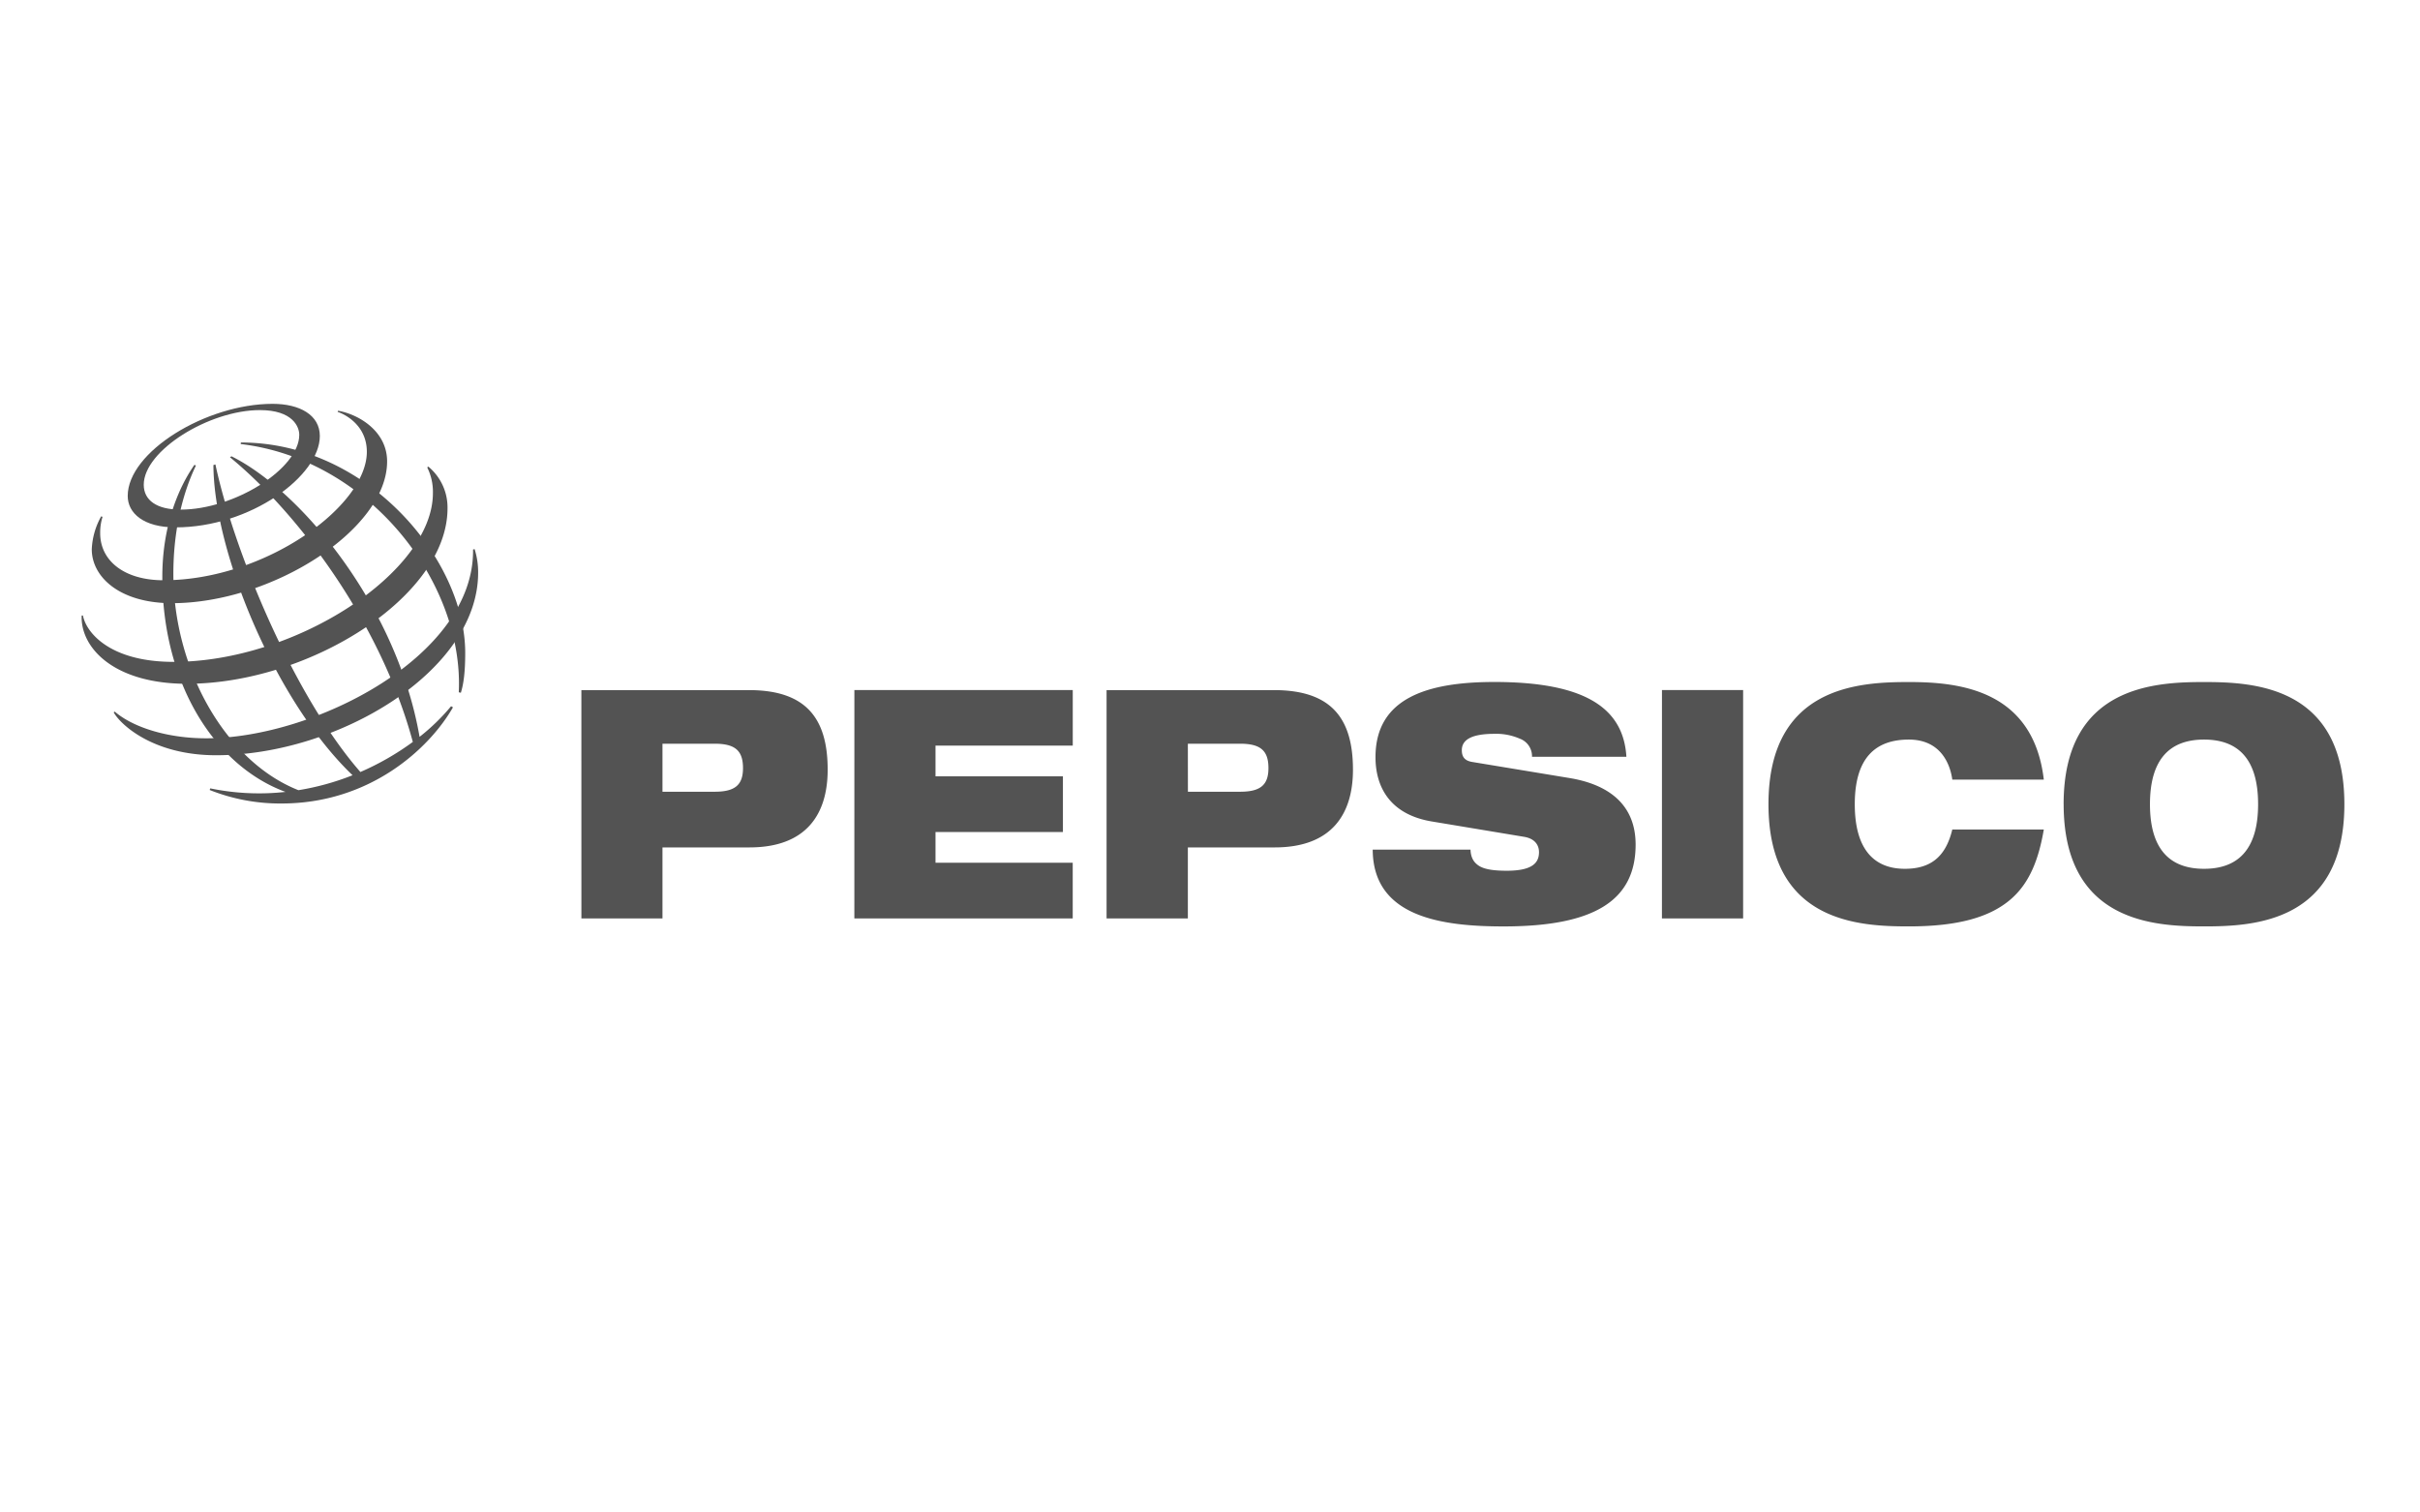 <svg viewBox="0 0 800 500" xmlns="http://www.w3.org/2000/svg"><g fill="#535353" fill-rule="evenodd"><path d="m219 245.86h17.3c6.77 0 9.32 2.34 9.32 8.06 0 5.51-2.58 7.81-9.32 7.81h-17.3zm-26.8 57.76h26.8v-23.48h28.74c19 0 25.87-11.19 25.87-25.68 0-16.83-7-26.32-26-26.32h-55.42zm90.24-75.51h72.19v18.38h-45.37v10.15h42.12v18.42h-42.12v10.14h45.36v18.42h-72.19zm110.24 17.75h17.32c6.77 0 9.32 2.34 9.32 8.06 0 5.51-2.58 7.81-9.32 7.81h-17.3zm-26.83 57.76h26.83v-23.48h28.71c19 0 25.87-11.19 25.87-25.68 0-16.83-7-26.32-26.08-26.32h-55.37v75.48zm107.4-32.07c-13.12-2.21-18.54-10.69-18.54-21.25 0-19.59 17.22-24.85 39.29-24.85 30.23 0 42.69 8.77 43.65 24.73h-31.2a6.17 6.17 0 0 0 -4.07-6 19.47 19.47 0 0 0 -8.38-1.59c-8 0-10.75 2.22-10.75 5.39 0 2.13.84 3.5 3.5 3.92l32.07 5.3c13.5 2.22 21.88 9.19 21.88 22 0 18.41-13.5 27.06-43.65 27.06-20.63 0-43.17-3.17-43.26-25.39h32.33c.09 2.55 1 4.23 2.85 5.39s4.94 1.59 9.13 1.59c8.38 0 10.66-2.55 10.66-6.14 0-2.21-1.23-4.43-4.85-5.06zm76.16-43.44h26.83v75.51h-26.84zm126.23 46.11c-1.71 9.94-4.76 18-11.41 23.47s-16.82 8.56-33.2 8.56-46.41-1.26-46.41-40.39 30.15-40.39 46.41-40.39 41.08 2.34 44.61 32.25h-30.25c-.75-5.39-4-13.23-14.37-13.23-11 0-17.87 6-17.87 21.37s6.76 21.35 16.55 21.35c8.48 0 13.51-3.92 15.69-13zm35.09-8.36c0-15.33 6.95-21.37 17.87-21.37s17.88 6 17.88 21.37-7 21.35-17.88 21.35-17.87-6-17.87-21.35zm-28.53 0c0 39.13 30.15 40.39 46.4 40.39s46.4-1.25 46.4-40.39-30.15-40.39-46.41-40.39-46.4 1.26-46.4 40.39zm-530.54-37c1.74-36.23-29.52-77-72.09-82.07l.06-.51c42 0 74.16 38.87 74.16 69.52 0 6.38-.54 10.33-1.44 13.21zm-2.54 4.61a69 69 0 0 1 -10.42 10.12c-7.58-43.59-39.59-81.59-62.19-92.75l-.48.32c22.75 18.69 49.88 54.94 60.44 94.11a89.66 89.66 0 0 1 -17.33 9.94c-21.47-24.5-41.5-71.71-47.93-101.68l-.66.21c.15 29.1 20.81 78.47 46 102.54a85.29 85.29 0 0 1 -17.9 4.94c-24.15-9.55-41.34-40.22-41.34-71.58 0-20.48 6.26-33.15 7.46-35.75l-.51-.21c-1.47 2.21-10.6 14.88-10.6 37 0 35.48 17.49 62.58 40.72 71.11a79.64 79.64 0 0 1 -24.88-1.17l-.18.54a62.86 62.86 0 0 0 23.77 4.46c29.07 0 48.74-18 56.65-31.79z"/><path d="m90.13 133.5c-22 0-47.91 15.9-47.91 30.45 0 5.63 5.15 10.39 15.81 10.39 24.73 0 47.7-17 47.7-30.21 0-6.95-6.68-10.63-15.6-10.63zm8.8 10.24c0 11.14-21.38 24.73-39.25 24.73-7.9 0-12.16-3.11-12.16-8.23 0-11.29 21.62-24.67 38.39-24.67 10.89 0 13.02 5.56 13.02 8.17z"/><path d="m33.45 170.69a24.42 24.42 0 0 0 -3.11 10.89c0 9.22 9.34 17.82 26.49 17.82 33 0 71.14-24.31 71.14-46.86 0-10.12-9.58-15.63-16.23-16.76l-.12.38c2.07.66 9.65 4.2 9.65 13.21 0 18-33.69 42.45-67.22 42.45-12.84 0-20.93-6.34-20.93-15.57a17.15 17.15 0 0 1 .78-5.39z"/><path d="m141.59 154.25a17.52 17.52 0 0 1 6.35 13.8c0 29.22-45.78 58-86.25 58-24.14-.05-35.15-11.98-34.69-22.58h.42c1 5.51 8.78 15.33 29.91 15.33 40.54 0 85.78-29.73 85.78-55.78a18.08 18.08 0 0 0 -1.88-8.5z"/><path d="m156.89 181.52a25 25 0 0 1 1.17 7.82c0 32.51-46.32 60.33-86.61 60.33-20.75 0-31.56-10.06-33.87-14.17l.36-.26c5.75 5 17 8.83 30.24 8.83 35.6 0 88.68-27.07 88.2-62.4z"/></g></svg>